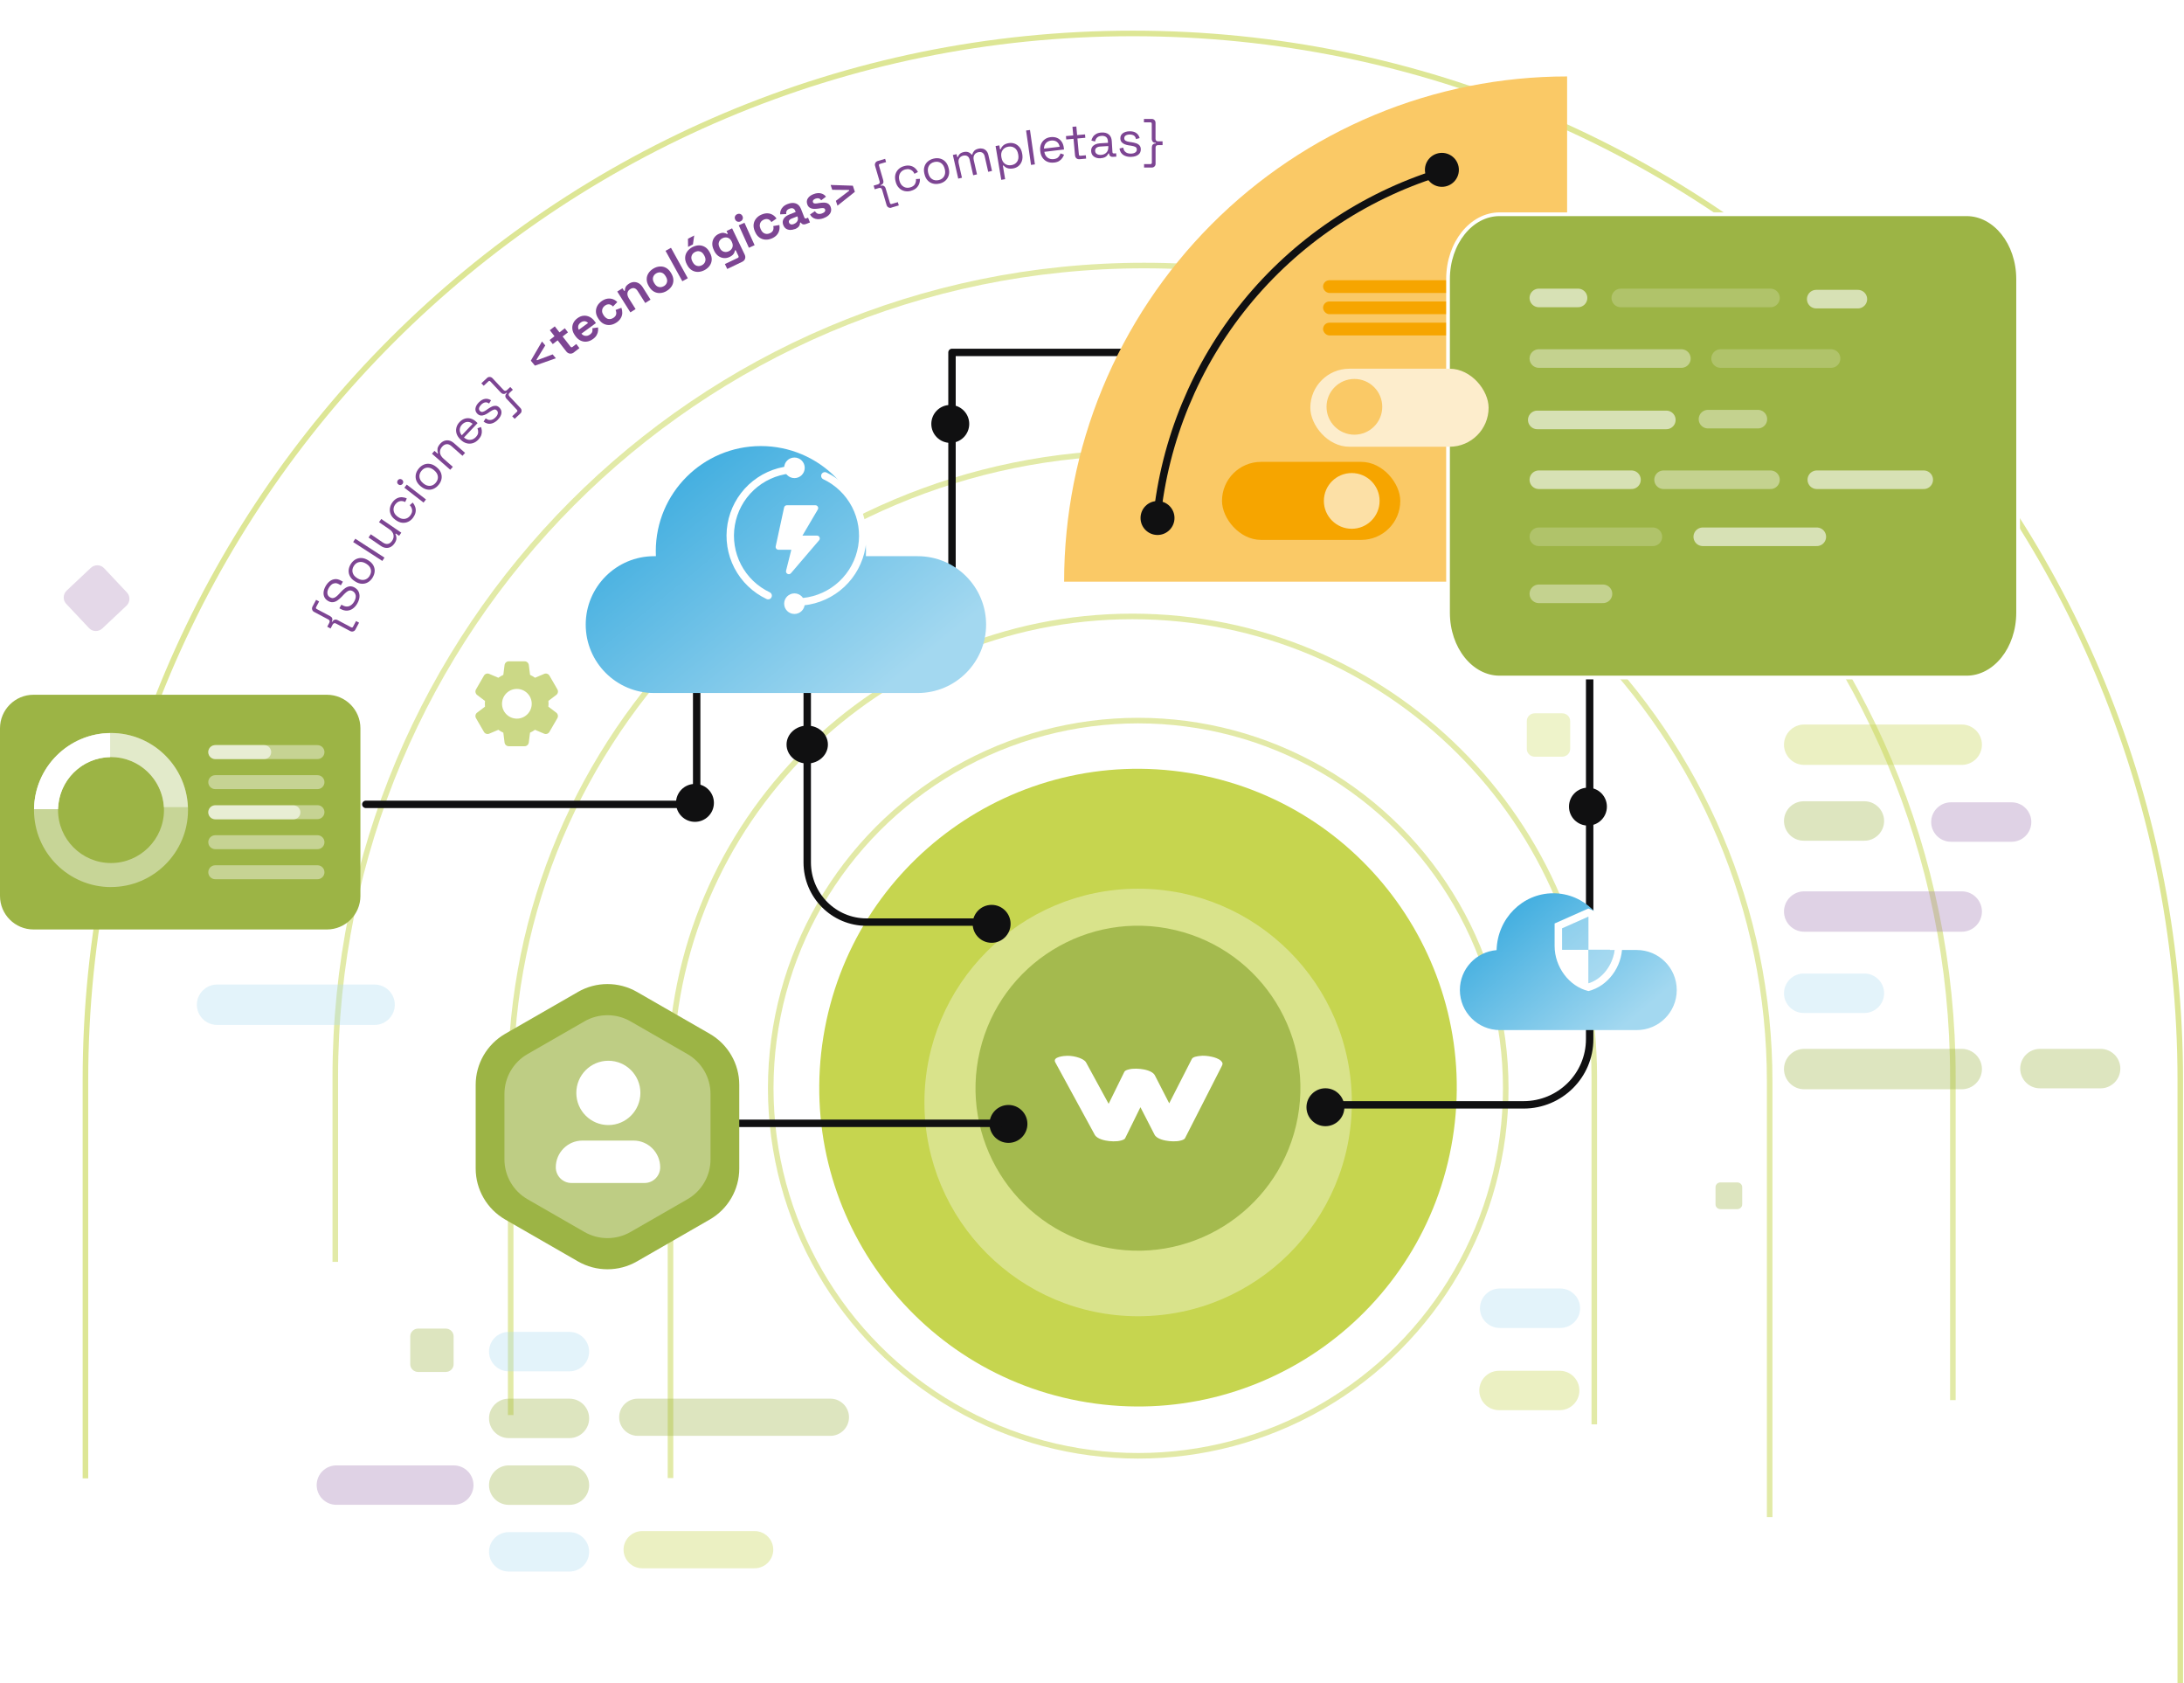 <svg width="588" height="453" viewBox="0 0 588 453" fill="none" xmlns="http://www.w3.org/2000/svg">
<g style="mix-blend-mode:darken">
<path d="M23 397.917V290.803C23 135.167 149.255 9 305 9C460.745 9 587 135.167 587 290.803V453" stroke="#DDE695" stroke-width="1.5"/>
</g>
<g style="mix-blend-mode:darken" opacity="0.5">
<path d="M180.518 397.839V289.737C180.518 221.351 236.191 165.918 304.873 165.918C373.556 165.918 429.229 221.351 429.229 289.737V383.37" stroke="#C6D54F" stroke-width="1.5"/>
</g>
<g style="mix-blend-mode:darken" opacity="0.5">
<path d="M137.491 380.89V291.209C137.491 197.669 213.369 121.842 306.972 121.842C400.574 121.842 476.452 197.669 476.452 291.209V408.332" stroke="#C6D54F" stroke-width="1.5"/>
</g>
<g style="mix-blend-mode:darken" opacity="0.5">
<path d="M90.269 339.649V289.962C90.269 169.29 187.758 71.471 308.022 71.471C428.286 71.471 525.776 169.29 525.776 289.962V376.85" stroke="#C6D54F" stroke-width="1.5"/>
</g>
<g clip-path="url(#clip0_4330_386866)">
<path d="M95.703 169.432C95.569 169.688 95.357 169.866 95.09 169.944C94.822 170.022 94.544 170 94.276 169.855L90.465 167.83C90.074 167.618 89.762 167.729 89.539 168.152L89.004 169.165L88.102 168.686L88.637 167.674C88.86 167.251 88.782 166.928 88.38 166.728L84.569 164.703C84.301 164.558 84.123 164.358 84.045 164.079C83.967 163.812 83.989 163.545 84.123 163.289L85.104 161.453L85.917 161.887L85.104 163.423C84.992 163.634 85.048 163.801 85.293 163.935L88.882 165.838C89.16 165.993 89.35 166.183 89.439 166.427C89.528 166.672 89.506 166.928 89.361 167.206L89.317 167.284L89.484 167.373L89.528 167.295C89.673 167.017 89.874 166.85 90.13 166.795C90.386 166.739 90.654 166.772 90.933 166.928L94.521 168.831C94.755 168.953 94.934 168.909 95.045 168.698L95.859 167.162L96.672 167.596L95.692 169.432H95.703Z" fill="#7D4593"/>
<path d="M96.216 162.4C95.881 162.99 95.48 163.457 95.001 163.802C94.533 164.147 93.998 164.336 93.429 164.359C92.85 164.381 92.248 164.214 91.612 163.858L91.367 163.724L91.913 162.756L92.159 162.89C92.827 163.268 93.451 163.357 93.998 163.157C94.555 162.945 95.001 162.534 95.357 161.922C95.714 161.287 95.848 160.72 95.758 160.23C95.658 159.74 95.391 159.362 94.956 159.117C94.655 158.95 94.376 158.884 94.109 158.939C93.842 158.984 93.574 159.117 93.318 159.329C93.05 159.54 92.772 159.796 92.482 160.108L91.992 160.631C91.601 161.031 91.211 161.365 90.821 161.632C90.431 161.899 90.041 162.044 89.629 162.088C89.216 162.133 88.793 162.022 88.336 161.755C87.879 161.488 87.544 161.154 87.344 160.742C87.143 160.33 87.065 159.863 87.121 159.34C87.177 158.828 87.366 158.294 87.667 157.76C87.979 157.214 88.358 156.769 88.793 156.435C89.228 156.102 89.707 155.923 90.219 155.879C90.732 155.834 91.267 155.979 91.824 156.291L92.315 156.569L91.769 157.537L91.278 157.259C90.888 157.036 90.52 156.936 90.186 156.97C89.852 157.003 89.54 157.125 89.261 157.348C88.982 157.57 88.737 157.871 88.525 158.238C88.224 158.772 88.091 159.273 88.146 159.729C88.202 160.186 88.436 160.542 88.871 160.786C89.161 160.953 89.428 161.009 89.684 160.976C89.941 160.942 90.197 160.82 90.453 160.631C90.71 160.442 90.988 160.186 91.267 159.885L91.757 159.362C92.125 158.95 92.504 158.605 92.894 158.327C93.284 158.049 93.686 157.882 94.12 157.826C94.544 157.771 95.001 157.882 95.48 158.149C95.959 158.427 96.316 158.783 96.528 159.217C96.739 159.651 96.829 160.152 96.784 160.709C96.728 161.254 96.539 161.833 96.204 162.411L96.216 162.4Z" fill="#7D4593"/>
<path d="M100.317 155.467C99.971 156.023 99.548 156.446 99.046 156.735C98.545 157.025 98.01 157.147 97.43 157.125C96.851 157.102 96.271 156.913 95.692 156.546L95.547 156.457C94.967 156.101 94.533 155.678 94.254 155.166C93.964 154.665 93.842 154.12 93.864 153.553C93.897 152.974 94.076 152.417 94.421 151.85C94.767 151.294 95.19 150.871 95.692 150.581C96.193 150.303 96.728 150.17 97.308 150.192C97.887 150.214 98.467 150.414 99.046 150.759L99.191 150.848C99.771 151.205 100.205 151.638 100.495 152.139C100.774 152.64 100.908 153.185 100.874 153.753C100.841 154.332 100.662 154.888 100.317 155.455V155.467ZM99.514 154.977C99.882 154.387 99.983 153.797 99.827 153.219C99.671 152.64 99.269 152.15 98.634 151.761L98.534 151.694C97.898 151.305 97.285 151.171 96.684 151.294C96.082 151.416 95.614 151.772 95.246 152.362C94.889 152.94 94.789 153.53 94.945 154.12C95.101 154.71 95.502 155.2 96.138 155.589L96.238 155.656C96.873 156.045 97.497 156.179 98.088 156.056C98.679 155.934 99.158 155.578 99.526 154.988L99.514 154.977Z" fill="#7D4593"/>
<path d="M102.935 150.982L95.078 145.896L95.658 145.006L103.515 150.091L102.935 150.982Z" fill="#7D4593"/>
<path d="M106.179 146.309C105.912 146.698 105.577 146.999 105.187 147.21C104.797 147.422 104.363 147.511 103.906 147.466C103.449 147.422 102.969 147.244 102.49 146.91L99.225 144.673L99.826 143.805L103.025 145.986C103.56 146.353 104.039 146.487 104.474 146.387C104.909 146.286 105.265 146.008 105.577 145.552C105.934 145.04 106.045 144.495 105.934 143.938C105.823 143.382 105.432 142.87 104.764 142.414L102.044 140.556L102.646 139.688L108.04 143.371L107.461 144.217L106.547 143.593L106.447 143.749C106.625 144.039 106.714 144.406 106.736 144.829C106.748 145.263 106.569 145.752 106.19 146.298L106.179 146.309Z" fill="#7D4593"/>
<path d="M111.239 139.308C110.86 139.82 110.414 140.199 109.902 140.432C109.389 140.677 108.832 140.766 108.252 140.699C107.673 140.633 107.104 140.388 106.536 139.976L106.413 139.887C105.845 139.475 105.444 138.997 105.21 138.463C104.976 137.929 104.898 137.383 104.976 136.816C105.054 136.248 105.288 135.714 105.655 135.202C106.023 134.701 106.436 134.345 106.881 134.123C107.327 133.9 107.784 133.811 108.241 133.833C108.698 133.856 109.133 133.967 109.523 134.167L109.088 135.124C108.798 134.968 108.509 134.879 108.185 134.857C107.873 134.835 107.561 134.891 107.26 135.035C106.959 135.18 106.681 135.425 106.424 135.759C106.168 136.115 106.012 136.482 105.967 136.871C105.923 137.261 105.99 137.65 106.157 138.029C106.324 138.407 106.625 138.741 107.037 139.052L107.138 139.119C107.55 139.42 107.962 139.598 108.375 139.653C108.787 139.709 109.177 139.653 109.534 139.498C109.891 139.342 110.203 139.086 110.47 138.73C110.86 138.207 111.016 137.706 110.949 137.227C110.882 136.749 110.671 136.337 110.314 135.97L111.117 135.269C111.406 135.603 111.629 135.981 111.774 136.415C111.93 136.849 111.975 137.317 111.897 137.806C111.819 138.296 111.596 138.797 111.228 139.297L111.239 139.308Z" fill="#7D4593"/>
<path d="M108.396 130.238C108.252 130.416 108.073 130.528 107.861 130.561C107.65 130.594 107.449 130.539 107.26 130.394C107.07 130.249 106.959 130.071 106.936 129.849C106.914 129.637 106.97 129.437 107.115 129.248C107.26 129.07 107.438 128.959 107.65 128.936C107.861 128.914 108.062 128.97 108.252 129.114C108.43 129.259 108.541 129.437 108.564 129.649C108.586 129.86 108.53 130.06 108.396 130.238ZM114.036 135.279L108.865 131.273L109.511 130.439L114.682 134.434L114.036 135.268V135.279Z" fill="#7D4593"/>
<path d="M118.082 130.506C117.67 131.018 117.19 131.374 116.655 131.596C116.12 131.819 115.574 131.863 115.006 131.763C114.437 131.663 113.891 131.396 113.356 130.962L113.223 130.851C112.699 130.428 112.331 129.938 112.108 129.404C111.896 128.87 111.841 128.314 111.941 127.746C112.041 127.178 112.309 126.644 112.721 126.132C113.133 125.62 113.613 125.264 114.148 125.042C114.683 124.819 115.229 124.775 115.808 124.875C116.388 124.975 116.923 125.242 117.458 125.676L117.592 125.787C118.127 126.221 118.494 126.711 118.706 127.245C118.918 127.779 118.974 128.336 118.873 128.892C118.773 129.449 118.505 129.994 118.093 130.506H118.082ZM117.346 129.905C117.781 129.371 117.97 128.803 117.881 128.202C117.803 127.601 117.469 127.067 116.889 126.589L116.8 126.511C116.221 126.043 115.63 125.821 115.028 125.865C114.426 125.91 113.902 126.199 113.468 126.733C113.033 127.267 112.855 127.835 112.933 128.436C113.011 129.037 113.334 129.571 113.914 130.049L114.003 130.127C114.582 130.606 115.173 130.817 115.786 130.773C116.388 130.728 116.912 130.439 117.346 129.905Z" fill="#7D4593"/>
<path d="M121.214 126.434L116.299 122.127L116.979 121.359L117.815 122.094L117.937 121.949C117.792 121.638 117.748 121.27 117.781 120.847C117.815 120.425 118.06 119.957 118.494 119.456C118.818 119.089 119.185 118.822 119.598 118.666C120.01 118.51 120.445 118.477 120.891 118.566C121.348 118.655 121.793 118.9 122.239 119.289L125.215 121.893L124.513 122.684L121.604 120.124C121.114 119.69 120.657 119.501 120.222 119.557C119.787 119.601 119.386 119.835 119.018 120.258C118.595 120.736 118.416 121.259 118.461 121.827C118.506 122.394 118.84 122.951 119.442 123.485L121.916 125.655L121.214 126.445V126.434Z" fill="#7D4593"/>
<path d="M128.803 118.31C128.346 118.789 127.856 119.112 127.299 119.279C126.741 119.446 126.195 119.457 125.638 119.312C125.081 119.167 124.557 118.867 124.067 118.4L123.955 118.288C123.465 117.821 123.13 117.32 122.941 116.764C122.763 116.218 122.74 115.662 122.874 115.117C123.008 114.571 123.286 114.06 123.721 113.603C124.145 113.158 124.613 112.858 125.125 112.691C125.638 112.524 126.173 112.513 126.708 112.657C127.243 112.802 127.756 113.091 128.235 113.548L128.58 113.881L124.914 117.754C125.449 118.221 126.006 118.433 126.585 118.388C127.165 118.355 127.678 118.099 128.123 117.632C128.514 117.22 128.714 116.819 128.736 116.419C128.759 116.018 128.692 115.64 128.547 115.284L129.494 114.928C129.606 115.217 129.673 115.54 129.717 115.896C129.751 116.252 129.717 116.641 129.595 117.042C129.472 117.442 129.205 117.865 128.803 118.288V118.31ZM124.323 117.164L127.243 114.082C126.775 113.692 126.296 113.514 125.783 113.559C125.281 113.603 124.824 113.837 124.412 114.26C124 114.694 123.788 115.161 123.777 115.673C123.755 116.185 123.944 116.675 124.323 117.164Z" fill="#7D4593"/>
<path d="M134.02 112.99C133.44 113.557 132.827 113.913 132.17 114.036C131.512 114.158 130.855 113.98 130.197 113.479L130.754 112.611C131.111 112.867 131.434 113.012 131.746 113.045C132.058 113.079 132.348 113.034 132.627 112.901C132.905 112.767 133.162 112.589 133.396 112.355C133.741 112.01 133.953 111.666 134.02 111.332C134.087 110.987 133.998 110.708 133.763 110.475C133.529 110.23 133.262 110.163 132.972 110.252C132.682 110.341 132.337 110.53 131.936 110.798L131.479 111.12C131.133 111.365 130.777 111.554 130.431 111.688C130.074 111.821 129.74 111.877 129.406 111.832C129.083 111.788 128.782 111.632 128.503 111.354C128.091 110.931 127.923 110.453 128.013 109.896C128.102 109.34 128.414 108.806 128.949 108.271C129.473 107.748 130.019 107.448 130.576 107.359C131.133 107.27 131.679 107.403 132.203 107.737L131.679 108.616C131.289 108.338 130.921 108.238 130.565 108.316C130.219 108.394 129.885 108.594 129.562 108.906C129.25 109.217 129.049 109.529 128.982 109.829C128.915 110.13 128.993 110.386 129.216 110.619C129.439 110.842 129.684 110.92 129.963 110.853C130.242 110.786 130.554 110.631 130.888 110.397L131.345 110.074C131.735 109.807 132.103 109.585 132.46 109.429C132.816 109.262 133.173 109.206 133.507 109.228C133.842 109.251 134.165 109.418 134.454 109.718C134.911 110.174 135.09 110.697 134.989 111.276C134.9 111.855 134.566 112.433 133.998 112.99H134.02Z" fill="#7D4593"/>
<path d="M138.533 112.701L137.898 112.034L139.168 110.843C139.347 110.676 139.336 110.498 139.168 110.309L136.393 107.349C136.17 107.115 136.059 106.87 136.059 106.603C136.059 106.336 136.159 106.102 136.393 105.891L136.46 105.824L136.338 105.691L136.271 105.757C136.048 105.969 135.803 106.069 135.535 106.036C135.279 106.013 135.034 105.88 134.811 105.646L132.036 102.686C131.857 102.486 131.679 102.475 131.501 102.642L130.23 103.832L129.595 103.165L131.122 101.74C131.333 101.54 131.579 101.44 131.868 101.462C132.147 101.473 132.392 101.596 132.604 101.807L135.557 104.956C135.858 105.279 136.193 105.279 136.538 104.956L137.385 104.166L138.076 104.912L137.229 105.702C136.873 106.025 136.85 106.358 137.162 106.681L140.116 109.83C140.328 110.053 140.428 110.298 140.417 110.587C140.417 110.865 140.305 111.11 140.082 111.31L138.555 112.735L138.533 112.701Z" fill="#7D4593"/>
<path d="M149.667 96.432L144.016 98.413L142.913 97.078L145.922 91.914L146.803 92.971L144.451 96.799L144.585 96.966L148.787 95.386L149.667 96.443V96.432Z" fill="#7D4593"/>
<path d="M154.516 94.853C154.17 95.12 153.803 95.231 153.424 95.175C153.045 95.131 152.71 94.919 152.432 94.563L150.136 91.603L148.821 92.616L147.974 91.514L149.289 90.501L148.029 88.877L149.367 87.842L150.626 89.466L152.064 88.354L152.911 89.455L151.473 90.568L153.591 93.295C153.758 93.506 153.936 93.539 154.137 93.384L155.151 92.594L155.998 93.695L154.516 94.841V94.853Z" fill="#7D4593"/>
<path d="M159.643 91.257C159.108 91.647 158.562 91.869 157.982 91.947C157.402 92.025 156.856 91.925 156.333 91.68C155.809 91.435 155.329 91.023 154.928 90.467L154.839 90.334C154.427 89.777 154.181 89.21 154.103 88.631C154.025 88.052 154.103 87.507 154.338 86.984C154.572 86.461 154.962 86.005 155.497 85.626C156.02 85.248 156.567 85.025 157.124 84.981C157.681 84.936 158.227 85.037 158.74 85.293C159.253 85.549 159.721 85.949 160.111 86.494L160.445 86.962L156.544 89.799C156.823 90.156 157.18 90.356 157.614 90.4C158.038 90.445 158.439 90.322 158.818 90.055C159.197 89.777 159.42 89.488 159.475 89.198C159.531 88.898 159.542 88.62 159.475 88.353L161.013 88.13C161.047 88.386 161.047 88.698 161.013 89.054C160.98 89.41 160.869 89.788 160.657 90.167C160.456 90.556 160.111 90.923 159.62 91.279L159.643 91.257ZM155.82 88.764L158.327 86.939C158.071 86.65 157.77 86.494 157.414 86.461C157.057 86.439 156.7 86.55 156.355 86.806C155.987 87.073 155.764 87.385 155.686 87.73C155.608 88.075 155.653 88.419 155.831 88.764H155.82Z" fill="#7D4593"/>
<path d="M165.962 86.818C165.427 87.174 164.869 87.396 164.29 87.463C163.71 87.53 163.153 87.441 162.618 87.196C162.083 86.951 161.615 86.528 161.203 85.927L161.102 85.772C160.701 85.171 160.478 84.581 160.445 83.991C160.411 83.401 160.534 82.845 160.813 82.333C161.091 81.821 161.504 81.387 162.027 81.02C162.551 80.664 163.064 80.452 163.565 80.385C164.067 80.319 164.546 80.363 164.992 80.519C165.438 80.675 165.839 80.942 166.196 81.298L165.037 82.5C164.858 82.3 164.658 82.144 164.435 82.032C164.212 81.921 163.967 81.888 163.71 81.91C163.454 81.932 163.187 82.044 162.908 82.233C162.629 82.422 162.418 82.656 162.273 82.934C162.128 83.212 162.072 83.513 162.105 83.835C162.139 84.158 162.273 84.503 162.507 84.848L162.585 84.959C162.819 85.304 163.086 85.549 163.376 85.705C163.666 85.861 163.967 85.916 164.279 85.883C164.591 85.849 164.881 85.738 165.159 85.549C165.583 85.26 165.828 84.937 165.895 84.57C165.962 84.203 165.906 83.824 165.728 83.435L167.299 82.845C167.466 83.301 167.544 83.769 167.533 84.247C167.522 84.725 167.388 85.182 167.132 85.627C166.876 86.061 166.497 86.462 165.973 86.818H165.962Z" fill="#7D4593"/>
<path d="M169.718 84.08L166.185 78.472L167.589 77.593L168.057 78.327L168.258 78.193C168.224 77.937 168.28 77.648 168.414 77.314C168.547 76.98 168.871 76.658 169.372 76.335C169.807 76.057 170.253 75.923 170.71 75.912C171.166 75.912 171.59 76.023 171.991 76.257C172.392 76.491 172.738 76.847 173.039 77.314L175.145 80.653L173.719 81.554L171.679 78.327C171.412 77.904 171.111 77.659 170.765 77.57C170.42 77.481 170.063 77.57 169.673 77.815C169.238 78.093 168.982 78.449 168.926 78.894C168.871 79.34 169.004 79.818 169.328 80.341L171.122 83.19L169.695 84.091L169.718 84.08Z" fill="#7D4593"/>
<path d="M179.469 78.327C178.901 78.661 178.321 78.839 177.731 78.872C177.14 78.906 176.583 78.783 176.07 78.494C175.557 78.205 175.111 77.76 174.755 77.147L174.643 76.958C174.287 76.346 174.108 75.745 174.108 75.144C174.108 74.555 174.276 74.009 174.599 73.52C174.922 73.019 175.368 72.607 175.936 72.273C176.505 71.939 177.084 71.761 177.675 71.728C178.266 71.695 178.823 71.817 179.335 72.106C179.848 72.396 180.294 72.841 180.651 73.453L180.762 73.642C181.119 74.254 181.297 74.855 181.297 75.456C181.297 76.046 181.13 76.591 180.807 77.081C180.483 77.57 180.038 77.993 179.469 78.316V78.327ZM178.711 77.036C179.157 76.78 179.447 76.413 179.57 75.957C179.692 75.5 179.603 75 179.28 74.466L179.213 74.354C178.901 73.82 178.511 73.486 178.054 73.364C177.597 73.241 177.14 73.319 176.683 73.575C176.237 73.831 175.947 74.198 175.825 74.655C175.702 75.111 175.791 75.612 176.115 76.146L176.181 76.257C176.493 76.791 176.884 77.125 177.341 77.236C177.797 77.359 178.254 77.281 178.7 77.025L178.711 77.036Z" fill="#7D4593"/>
<path d="M183.705 75.7L179.18 67.51L180.651 66.697L185.176 74.888L183.705 75.7Z" fill="#7D4593"/>
<path d="M189.656 72.717C189.066 73.018 188.486 73.174 187.895 73.185C187.305 73.185 186.759 73.04 186.257 72.728C185.756 72.417 185.332 71.95 185.009 71.315L184.909 71.126C184.574 70.492 184.429 69.88 184.463 69.29C184.496 68.7 184.686 68.166 185.031 67.687C185.377 67.209 185.834 66.82 186.424 66.508C187.004 66.207 187.595 66.052 188.185 66.04C188.776 66.04 189.322 66.185 189.824 66.497C190.325 66.808 190.749 67.276 191.072 67.91L191.172 68.099C191.506 68.734 191.651 69.346 191.618 69.935C191.584 70.525 191.395 71.059 191.05 71.538C190.704 72.016 190.247 72.406 189.656 72.717ZM185.254 66.475L185.221 64.26L186.903 63.381L186.558 65.784L185.254 66.463V66.475ZM188.965 71.393C189.422 71.159 189.723 70.814 189.868 70.358C190.013 69.902 189.946 69.401 189.656 68.856L189.589 68.734C189.3 68.177 188.932 67.832 188.475 67.687C188.029 67.543 187.561 67.598 187.104 67.843C186.647 68.077 186.346 68.422 186.201 68.878C186.056 69.334 186.123 69.835 186.413 70.38L186.48 70.503C186.77 71.059 187.138 71.404 187.594 71.538C188.051 71.682 188.508 71.627 188.965 71.393Z" fill="#7D4593"/>
<path d="M192.264 67.466L192.175 67.277C191.874 66.654 191.74 66.053 191.774 65.485C191.807 64.918 191.974 64.417 192.275 63.983C192.576 63.549 192.966 63.215 193.456 62.982C194.003 62.726 194.46 62.614 194.838 62.681C195.217 62.737 195.518 62.837 195.741 62.993L195.953 62.893L195.608 62.169L197.101 61.457L200.478 68.49C200.679 68.902 200.712 69.28 200.589 69.647C200.467 70.015 200.199 70.282 199.798 70.482L195.797 72.396L195.162 71.072L198.639 69.414C198.862 69.302 198.918 69.135 198.806 68.891L198.059 67.333L197.848 67.433C197.825 67.6 197.781 67.789 197.703 67.989C197.625 68.19 197.48 68.39 197.279 68.601C197.079 68.802 196.8 68.991 196.421 69.169C195.931 69.403 195.418 69.503 194.894 69.458C194.37 69.425 193.869 69.236 193.412 68.913C192.955 68.59 192.565 68.112 192.264 67.489V67.466ZM196.221 67.622C196.689 67.4 197.001 67.066 197.179 66.621C197.346 66.175 197.302 65.686 197.045 65.14L196.99 65.018C196.733 64.473 196.377 64.128 195.92 63.983C195.474 63.839 195.006 63.883 194.538 64.106C194.069 64.328 193.746 64.662 193.579 65.107C193.401 65.552 193.445 66.042 193.713 66.587L193.769 66.71C194.025 67.244 194.382 67.589 194.838 67.733C195.295 67.878 195.752 67.845 196.221 67.622Z" fill="#7D4593"/>
<path d="M199.352 59.598C199.074 59.72 198.806 59.742 198.528 59.642C198.26 59.553 198.06 59.353 197.926 59.064C197.792 58.774 197.781 58.496 197.892 58.229C198.004 57.962 198.193 57.773 198.472 57.65C198.751 57.517 199.029 57.506 199.297 57.595C199.564 57.684 199.765 57.884 199.899 58.173C200.032 58.463 200.043 58.741 199.932 59.008C199.821 59.275 199.631 59.464 199.341 59.598H199.352ZM201.626 66.686L198.895 60.644L200.433 59.954L203.164 65.996L201.626 66.686Z" fill="#7D4593"/>
<path d="M207.778 64.183C207.187 64.439 206.596 64.539 206.017 64.494C205.437 64.45 204.902 64.261 204.423 63.904C203.944 63.56 203.565 63.048 203.286 62.391L203.208 62.224C202.93 61.556 202.829 60.933 202.907 60.355C202.985 59.765 203.22 59.253 203.587 58.797C203.966 58.352 204.445 57.995 205.036 57.751C205.616 57.506 206.162 57.395 206.663 57.417C207.165 57.439 207.622 57.584 208.034 57.829C208.447 58.073 208.781 58.407 209.06 58.819L207.689 59.776C207.555 59.542 207.388 59.353 207.187 59.209C206.987 59.064 206.764 58.975 206.507 58.953C206.251 58.93 205.961 58.975 205.649 59.108C205.337 59.242 205.081 59.431 204.891 59.665C204.702 59.91 204.59 60.188 204.557 60.522C204.523 60.844 204.59 61.2 204.758 61.59L204.813 61.712C204.98 62.102 205.192 62.391 205.449 62.603C205.705 62.803 205.984 62.925 206.296 62.959C206.608 62.992 206.909 62.936 207.221 62.803C207.689 62.603 207.99 62.336 208.135 61.99C208.268 61.645 208.291 61.267 208.19 60.844L209.84 60.566C209.918 61.045 209.907 61.523 209.795 61.979C209.684 62.447 209.472 62.87 209.138 63.248C208.803 63.626 208.346 63.949 207.767 64.194L207.778 64.183Z" fill="#7D4593"/>
<path d="M213.975 61.657C213.54 61.824 213.106 61.902 212.704 61.891C212.292 61.868 211.935 61.757 211.612 61.546C211.289 61.334 211.055 61.011 210.888 60.589C210.721 60.166 210.687 59.776 210.776 59.409C210.865 59.042 211.066 58.719 211.367 58.43C211.668 58.14 212.058 57.907 212.526 57.729L214.22 57.061L214.086 56.716C213.975 56.427 213.785 56.226 213.529 56.104C213.273 55.993 212.95 56.015 212.548 56.171C212.158 56.327 211.902 56.527 211.779 56.783C211.657 57.039 211.623 57.317 211.679 57.617L210.041 57.695C210.018 57.339 210.063 56.994 210.186 56.649C210.308 56.304 210.52 55.97 210.821 55.67C211.122 55.37 211.545 55.102 212.08 54.902C212.894 54.579 213.618 54.535 214.254 54.757C214.889 54.98 215.357 55.47 215.658 56.249L216.561 58.552C216.661 58.797 216.828 58.875 217.051 58.786L217.553 58.586L218.065 59.876L217.018 60.288C216.705 60.41 216.427 60.433 216.171 60.366C215.914 60.299 215.736 60.132 215.636 59.888L215.402 59.965C215.402 60.077 215.379 60.233 215.335 60.444C215.29 60.655 215.156 60.867 214.956 61.089C214.755 61.312 214.443 61.501 214.008 61.679L213.975 61.657ZM213.752 60.277C214.187 60.11 214.499 59.843 214.688 59.487C214.867 59.131 214.878 58.752 214.722 58.352L214.677 58.229L213.094 58.853C212.805 58.964 212.604 59.12 212.481 59.309C212.359 59.498 212.348 59.709 212.437 59.932C212.526 60.155 212.682 60.299 212.916 60.377C213.15 60.455 213.429 60.422 213.763 60.288L213.752 60.277Z" fill="#7D4593"/>
<path d="M221.766 58.718C220.952 59.007 220.217 59.074 219.57 58.907C218.924 58.74 218.422 58.35 218.077 57.738L219.403 56.837C219.57 57.104 219.749 57.304 219.949 57.416C220.15 57.538 220.362 57.594 220.596 57.583C220.83 57.583 221.064 57.538 221.309 57.449C221.677 57.316 221.922 57.149 222.056 56.959C222.19 56.77 222.212 56.57 222.145 56.381C222.078 56.192 221.933 56.069 221.733 56.025C221.532 55.98 221.231 55.991 220.83 56.058L220.451 56.125C219.983 56.203 219.548 56.225 219.136 56.214C218.723 56.203 218.356 56.103 218.043 55.913C217.731 55.735 217.497 55.435 217.352 55.023C217.13 54.4 217.185 53.844 217.52 53.354C217.854 52.864 218.389 52.475 219.125 52.219C219.816 51.963 220.451 51.918 221.03 52.052C221.599 52.197 222.056 52.497 222.379 52.942L221.075 53.922C220.897 53.632 220.674 53.454 220.417 53.387C220.161 53.332 219.882 53.354 219.582 53.465C219.281 53.577 219.069 53.71 218.946 53.877C218.824 54.044 218.801 54.211 218.868 54.4C218.935 54.6 219.08 54.723 219.281 54.756C219.481 54.789 219.738 54.778 220.038 54.734L220.417 54.667C220.919 54.578 221.387 54.533 221.811 54.533C222.245 54.533 222.613 54.623 222.925 54.801C223.237 54.979 223.471 55.279 223.638 55.713C223.872 56.37 223.817 56.959 223.471 57.483C223.126 58.005 222.557 58.417 221.755 58.707L221.766 58.718Z" fill="#7D4593"/>
<path d="M225.477 55.358L225.042 54.056L228.631 51.33L228.564 51.13L224.062 51.085L223.627 49.783L229.612 49.983L230.158 51.63L225.477 55.358Z" fill="#7D4593"/>
<path d="M239.999 55.904C239.721 55.981 239.453 55.959 239.197 55.826C238.952 55.692 238.785 55.481 238.695 55.191L237.481 51.052C237.358 50.629 237.057 50.473 236.6 50.618L235.497 50.94L235.207 49.961L236.31 49.638C236.767 49.505 236.946 49.227 236.812 48.793L235.597 44.653C235.508 44.364 235.541 44.096 235.675 43.841C235.809 43.596 236.021 43.429 236.299 43.34L238.305 42.75L238.562 43.629L236.89 44.119C236.656 44.185 236.578 44.352 236.656 44.608L237.793 48.503C237.882 48.815 237.871 49.082 237.759 49.316C237.648 49.549 237.447 49.716 237.146 49.805L237.057 49.828L237.113 50.005L237.202 49.983C237.503 49.894 237.759 49.916 237.982 50.061C238.205 50.206 238.361 50.428 238.45 50.729L239.598 54.624C239.676 54.88 239.832 54.98 240.055 54.902L241.727 54.412L241.983 55.291L239.977 55.881L239.999 55.904Z" fill="#7D4593"/>
<path d="M245.248 51.374C244.635 51.541 244.056 51.552 243.498 51.419C242.941 51.285 242.462 51.018 242.05 50.595C241.637 50.184 241.336 49.638 241.158 48.971L241.124 48.826C240.946 48.147 240.924 47.524 241.069 46.968C241.214 46.411 241.503 45.933 241.916 45.532C242.328 45.131 242.841 44.864 243.454 44.697C244.056 44.531 244.602 44.508 245.092 44.62C245.583 44.731 245.995 44.931 246.34 45.243C246.686 45.543 246.953 45.899 247.132 46.3L246.196 46.778C246.073 46.478 245.895 46.222 245.661 46.011C245.427 45.799 245.159 45.643 244.825 45.565C244.501 45.487 244.134 45.499 243.721 45.61C243.298 45.721 242.952 45.922 242.663 46.2C242.384 46.478 242.194 46.823 242.094 47.224C241.994 47.624 242.016 48.08 242.139 48.57L242.172 48.681C242.306 49.171 242.518 49.572 242.807 49.872C243.097 50.172 243.432 50.373 243.81 50.473C244.189 50.573 244.591 50.562 245.014 50.451C245.638 50.284 246.084 49.994 246.318 49.572C246.563 49.16 246.652 48.692 246.608 48.192L247.678 48.136C247.689 48.57 247.633 49.015 247.477 49.449C247.321 49.883 247.065 50.273 246.708 50.606C246.34 50.94 245.861 51.196 245.259 51.352L245.248 51.374Z" fill="#7D4593"/>
<path d="M252.949 49.405C252.303 49.561 251.712 49.561 251.155 49.405C250.598 49.261 250.13 48.971 249.74 48.548C249.35 48.126 249.071 47.58 248.915 46.913L248.87 46.746C248.714 46.089 248.703 45.477 248.87 44.921C249.026 44.364 249.316 43.886 249.74 43.507C250.163 43.129 250.698 42.851 251.344 42.695C251.991 42.539 252.582 42.539 253.139 42.695C253.696 42.851 254.164 43.129 254.554 43.563C254.944 43.986 255.223 44.531 255.379 45.188L255.424 45.355C255.591 46.022 255.591 46.634 255.424 47.191C255.256 47.747 254.978 48.215 254.554 48.604C254.131 48.993 253.596 49.261 252.961 49.416L252.949 49.405ZM252.727 48.482C253.406 48.315 253.886 47.97 254.187 47.447C254.487 46.924 254.543 46.289 254.376 45.566L254.343 45.455C254.164 44.731 253.83 44.197 253.317 43.863C252.805 43.53 252.214 43.452 251.545 43.608C250.876 43.763 250.397 44.108 250.085 44.642C249.784 45.165 249.717 45.8 249.896 46.523L249.929 46.634C250.107 47.358 250.453 47.892 250.954 48.215C251.467 48.548 252.058 48.626 252.727 48.471V48.482Z" fill="#7D4593"/>
<path d="M257.987 48.081L256.538 41.716L257.541 41.493L257.719 42.283L257.898 42.239C257.965 41.983 258.121 41.727 258.355 41.482C258.589 41.226 258.957 41.048 259.458 40.925C259.949 40.814 260.383 40.837 260.74 40.981C261.096 41.126 261.386 41.337 261.587 41.627L261.765 41.582C261.843 41.237 262.01 40.925 262.256 40.636C262.512 40.347 262.902 40.147 263.437 40.024C263.86 39.924 264.262 39.935 264.618 40.024C264.975 40.124 265.287 40.313 265.555 40.603C265.811 40.881 266 41.248 266.101 41.705L267.081 46.011L266.056 46.245L265.098 42.027C264.997 41.604 264.797 41.293 264.496 41.104C264.195 40.914 263.816 40.87 263.37 40.97C262.902 41.081 262.545 41.315 262.322 41.693C262.088 42.061 262.044 42.539 262.166 43.107L263.036 46.935L262.01 47.168L261.052 42.951C260.952 42.528 260.751 42.216 260.45 42.027C260.149 41.838 259.77 41.794 259.324 41.894C258.856 42.005 258.5 42.239 258.277 42.606C258.043 42.973 257.998 43.452 258.121 44.019L258.99 47.847L257.965 48.081H257.987Z" fill="#7D4593"/>
<path d="M269.567 48.369L268.04 39.3L269.054 39.133L269.233 40.201L269.422 40.168C269.533 39.812 269.756 39.478 270.091 39.166C270.425 38.855 270.927 38.632 271.584 38.521C272.141 38.432 272.665 38.476 273.178 38.665C273.68 38.855 274.114 39.177 274.482 39.622C274.839 40.068 275.084 40.635 275.195 41.336L275.229 41.503C275.34 42.193 275.307 42.805 275.117 43.35C274.928 43.896 274.627 44.341 274.214 44.686C273.802 45.031 273.312 45.242 272.743 45.342C272.297 45.42 271.907 45.42 271.573 45.353C271.239 45.287 270.96 45.175 270.737 45.031C270.514 44.875 270.336 44.719 270.191 44.541L270.002 44.574L270.615 48.224L269.578 48.403L269.567 48.369ZM272.297 44.452C272.966 44.341 273.468 44.04 273.824 43.539C274.17 43.039 274.281 42.416 274.148 41.648L274.125 41.525C273.992 40.757 273.691 40.201 273.2 39.845C272.71 39.489 272.13 39.366 271.462 39.478C270.804 39.589 270.291 39.889 269.935 40.39C269.578 40.891 269.467 41.514 269.6 42.282L269.623 42.404C269.756 43.172 270.068 43.729 270.559 44.085C271.06 44.441 271.64 44.563 272.297 44.452Z" fill="#7D4593"/>
<path d="M277.58 44.386L276.254 35.127L277.302 34.982L278.628 44.241L277.58 44.386Z" fill="#7D4593"/>
<path d="M283.777 43.752C283.119 43.83 282.529 43.752 282.005 43.54C281.47 43.318 281.046 42.973 280.712 42.505C280.378 42.038 280.166 41.47 280.088 40.803L280.066 40.647C279.988 39.979 280.055 39.367 280.266 38.833C280.478 38.299 280.812 37.865 281.269 37.52C281.726 37.175 282.261 36.975 282.897 36.908C283.51 36.841 284.067 36.908 284.568 37.108C285.07 37.309 285.482 37.642 285.805 38.099C286.129 38.555 286.329 39.111 286.407 39.757L286.463 40.235L281.169 40.87C281.281 41.559 281.57 42.082 282.038 42.427C282.506 42.772 283.064 42.906 283.699 42.828C284.256 42.761 284.669 42.583 284.936 42.294C285.204 42.005 285.404 41.671 285.516 41.292L286.474 41.626C286.374 41.916 286.218 42.216 286.017 42.516C285.817 42.817 285.538 43.084 285.181 43.318C284.825 43.551 284.357 43.696 283.777 43.763V43.752ZM281.069 40.002L285.293 39.501C285.181 38.9 284.925 38.455 284.513 38.165C284.1 37.876 283.599 37.765 283.008 37.831C282.417 37.898 281.949 38.132 281.604 38.51C281.258 38.889 281.08 39.389 281.069 40.002Z" fill="#7D4593"/>
<path d="M290.699 42.849C290.331 42.883 290.03 42.805 289.807 42.615C289.584 42.426 289.462 42.159 289.428 41.803L289.027 37.363L287.065 37.541L286.987 36.629L288.949 36.451L288.737 34.136L289.785 34.047L289.996 36.361L292.125 36.172L292.203 37.085L290.075 37.274L290.465 41.558C290.487 41.825 290.632 41.948 290.888 41.926L292.337 41.792L292.415 42.693L290.687 42.849H290.699Z" fill="#7D4593"/>
<path d="M296.349 42.605C295.892 42.627 295.479 42.583 295.089 42.438C294.71 42.304 294.398 42.093 294.164 41.804C293.93 41.514 293.808 41.147 293.774 40.713C293.752 40.268 293.83 39.901 294.031 39.589C294.231 39.278 294.51 39.055 294.866 38.877C295.234 38.71 295.647 38.61 296.104 38.577L298.31 38.443L298.277 37.965C298.255 37.497 298.087 37.141 297.809 36.896C297.519 36.651 297.107 36.54 296.572 36.573C296.048 36.607 295.647 36.763 295.368 37.03C295.089 37.297 294.911 37.653 294.833 38.087L293.83 37.831C293.919 37.464 294.064 37.119 294.276 36.807C294.487 36.495 294.788 36.24 295.156 36.028C295.535 35.828 295.992 35.705 296.538 35.672C297.374 35.616 298.043 35.794 298.522 36.195C299.012 36.596 299.28 37.185 299.324 37.976L299.503 40.925C299.514 41.192 299.648 41.314 299.904 41.303L300.506 41.27L300.562 42.16L299.637 42.215C299.347 42.238 299.102 42.171 298.912 42.015C298.723 41.859 298.622 41.648 298.6 41.37V41.303H298.433C298.344 41.481 298.221 41.659 298.076 41.848C297.931 42.037 297.708 42.204 297.43 42.338C297.151 42.471 296.783 42.56 296.338 42.583L296.349 42.605ZM296.416 41.692C297.04 41.659 297.53 41.436 297.898 41.047C298.266 40.657 298.422 40.123 298.388 39.456V39.311L296.215 39.444C295.791 39.467 295.457 39.578 295.201 39.778C294.944 39.979 294.822 40.257 294.844 40.624C294.866 40.991 295.022 41.27 295.312 41.448C295.602 41.626 295.97 41.715 296.416 41.692Z" fill="#7D4593"/>
<path d="M304.529 42.227C303.716 42.249 303.025 42.082 302.456 41.726C301.888 41.37 301.531 40.791 301.397 39.979L302.389 39.723C302.479 40.145 302.612 40.479 302.824 40.724C303.036 40.969 303.27 41.125 303.571 41.225C303.872 41.325 304.173 41.358 304.507 41.347C304.997 41.336 305.387 41.225 305.666 41.025C305.945 40.824 306.078 40.557 306.067 40.223C306.067 39.89 305.911 39.656 305.644 39.522C305.365 39.389 304.997 39.289 304.518 39.211L303.972 39.133C303.548 39.077 303.17 38.977 302.813 38.832C302.456 38.688 302.178 38.499 301.966 38.243C301.754 37.987 301.643 37.664 301.632 37.275C301.609 36.685 301.832 36.217 302.278 35.883C302.724 35.55 303.314 35.36 304.072 35.338C304.808 35.316 305.421 35.461 305.889 35.783C306.357 36.106 306.669 36.562 306.825 37.163L305.844 37.441C305.755 36.974 305.543 36.651 305.243 36.462C304.93 36.284 304.552 36.195 304.106 36.206C303.66 36.217 303.314 36.317 303.058 36.484C302.802 36.651 302.679 36.907 302.69 37.219C302.69 37.53 302.824 37.753 303.08 37.898C303.326 38.031 303.66 38.131 304.072 38.198L304.618 38.276C305.087 38.343 305.499 38.443 305.878 38.565C306.257 38.688 306.547 38.877 306.781 39.133C307.003 39.389 307.126 39.723 307.137 40.134C307.16 40.78 306.937 41.281 306.469 41.637C306 41.993 305.365 42.193 304.563 42.215L304.529 42.227Z" fill="#7D4593"/>
<path d="M308.018 45.087V44.164H309.756C310.002 44.164 310.113 44.03 310.113 43.763V39.701C310.113 39.379 310.191 39.123 310.358 38.922C310.537 38.722 310.771 38.633 311.083 38.622H311.172V38.433H311.083C310.771 38.433 310.525 38.333 310.358 38.143C310.18 37.943 310.091 37.687 310.091 37.364V33.325C310.091 33.058 309.957 32.924 309.723 32.924H307.984V32.012H310.069C310.358 32.012 310.603 32.101 310.804 32.301C311.005 32.501 311.105 32.757 311.105 33.058V37.376C311.116 37.821 311.361 38.043 311.841 38.043H313V39.056H311.841C311.361 39.056 311.116 39.278 311.116 39.724V44.041C311.127 44.342 311.027 44.598 310.838 44.798C310.637 44.998 310.392 45.098 310.102 45.098H308.018V45.087Z" fill="#7D4593"/>
</g>
<path d="M88.009 187H9.027C4.041 187 0 191.041 0 196.027V241.15C0 246.135 4.041 250.176 9.027 250.176H88.009C92.995 250.176 97.036 246.135 97.036 241.15V196.027C97.036 191.041 92.995 187 88.009 187Z" fill="#9CB445"/>
<g opacity="0.44">
<path d="M29.887 238.766C18.458 238.766 9.157 229.466 9.157 218.037C9.157 206.607 18.458 197.295 29.887 197.295C41.316 197.295 50.617 206.595 50.617 218.025C50.617 229.454 41.316 238.754 29.887 238.754V238.766ZM29.887 203.777C22.026 203.777 15.627 210.175 15.627 218.037C15.627 225.898 22.026 232.296 29.887 232.296C37.748 232.296 44.147 225.898 44.147 218.037C44.147 210.175 37.748 203.777 29.887 203.777Z" fill="white"/>
</g>
<g opacity="0.49">
<path d="M15.663 217.252C16.068 209.747 22.288 203.765 29.887 203.765C37.487 203.765 43.695 209.747 44.112 217.252H50.582C50.165 206.179 41.055 197.295 29.887 197.295C18.72 197.295 9.61 206.179 9.193 217.252H15.663Z" fill="white"/>
</g>
<path d="M15.641 217.802C15.772 210.131 21.98 203.923 29.651 203.792V197.322C18.412 197.453 9.29 206.563 9.171 217.802H15.641Z" fill="white"/>
<path opacity="0.42" d="M85.477 204.313H57.956C56.922 204.313 56.077 203.469 56.077 202.434C56.077 201.399 56.922 200.555 57.956 200.555H85.477C86.512 200.555 87.356 201.399 87.356 202.434C87.356 203.469 86.512 204.313 85.477 204.313Z" fill="white"/>
<path opacity="0.6" d="M71.134 204.313L57.956 204.313C56.922 204.313 56.077 203.469 56.077 202.434C56.077 201.399 56.922 200.555 57.956 200.555L71.134 200.555C72.169 200.555 73.013 201.399 73.013 202.434C73.013 203.469 72.169 204.313 71.134 204.313Z" fill="white"/>
<path opacity="0.6" d="M79.005 220.536L57.956 220.536C56.922 220.536 56.077 219.691 56.077 218.656C56.077 217.622 56.922 216.777 57.956 216.777L79.005 216.777C80.04 216.777 80.884 217.622 80.884 218.656C80.884 219.691 80.04 220.536 79.005 220.536Z" fill="white"/>
<path opacity="0.42" d="M85.477 212.403H57.956C56.922 212.403 56.077 211.558 56.077 210.524C56.077 209.489 56.922 208.645 57.956 208.645H85.477C86.512 208.645 87.356 209.489 87.356 210.524C87.356 211.558 86.512 212.403 85.477 212.403Z" fill="white"/>
<path opacity="0.42" d="M85.477 220.479H57.956C56.922 220.479 56.077 219.635 56.077 218.6C56.077 217.565 56.922 216.721 57.956 216.721H85.477C86.512 216.721 87.356 217.565 87.356 218.6C87.356 219.635 86.512 220.479 85.477 220.479Z" fill="white"/>
<path opacity="0.42" d="M85.477 228.565H57.956C56.922 228.565 56.077 227.72 56.077 226.686C56.077 225.651 56.922 224.807 57.956 224.807H85.477C86.512 224.807 87.356 225.651 87.356 226.686C87.356 227.72 86.512 228.565 85.477 228.565Z" fill="white"/>
<path opacity="0.42" d="M85.477 236.653H57.956C56.922 236.653 56.077 235.808 56.077 234.774C56.077 233.739 56.922 232.895 57.956 232.895H85.477C86.512 232.895 87.356 233.739 87.356 234.774C87.356 235.808 86.512 236.653 85.477 236.653Z" fill="white"/>
<path d="M391.09 306.496C398.684 259.718 366.917 215.64 320.139 208.047C273.36 200.454 229.283 232.22 221.689 278.999C214.096 325.778 245.862 369.855 292.641 377.448C339.42 385.041 383.497 353.275 391.09 306.496Z" fill="#C6D54F"/>
<circle opacity="0.5" cx="306.448" cy="292.898" r="98.944" stroke="#C6D54F" stroke-width="1.5"/>
<g opacity="0.34" filter="url(#filter0_d_4330_386866)">
<path d="M306.419 350.277C338.195 350.277 363.954 324.517 363.954 292.741C363.954 260.965 338.195 235.205 306.419 235.205C274.642 235.205 248.883 260.965 248.883 292.741C248.883 324.517 274.642 350.277 306.419 350.277Z" fill="white"/>
</g>
<path opacity="0.87" d="M348.936 302.947C354.484 279.441 339.926 255.888 316.419 250.34C292.913 244.792 269.36 259.35 263.812 282.856C258.264 306.362 272.822 329.915 296.328 335.463C319.835 341.011 343.388 326.453 348.936 302.947Z" fill="#9CB445"/>
<path d="M217.33 170.242V232.121C217.33 241.001 224.48 248.194 233.309 248.194H263.73" stroke="#101011" stroke-width="2" stroke-linecap="round" stroke-linejoin="round"/>
<path d="M222.899 200.405C222.899 203.219 220.401 205.509 217.331 205.509C214.26 205.509 211.763 203.219 211.763 200.405C211.763 197.59 214.26 195.301 217.331 195.301C220.401 195.301 222.899 197.59 222.899 200.405Z" fill="#101011"/>
<path d="M255.843 119.206C258.662 119.206 260.947 116.921 260.947 114.102C260.947 111.283 258.662 108.998 255.843 108.998C253.024 108.998 250.739 111.283 250.739 114.102C250.739 116.921 253.024 119.206 255.843 119.206Z" fill="#101011"/>
<path d="M427.522 222.214C430.341 222.214 432.626 219.929 432.626 217.11C432.626 214.291 430.341 212.006 427.522 212.006C424.703 212.006 422.418 214.291 422.418 217.11C422.418 219.929 424.703 222.214 427.522 222.214Z" fill="#101011"/>
<path d="M187.104 210.999C184.285 210.999 182 213.284 182 216.103C182 218.922 184.285 221.207 187.104 221.207C189.923 221.207 192.208 218.922 192.208 216.103C192.208 213.284 189.923 210.999 187.104 210.999Z" fill="#101011"/>
<path d="M272.082 248.659C272.082 251.473 269.792 253.763 266.978 253.763C264.164 253.763 261.874 251.473 261.874 248.659C261.874 245.844 264.164 243.555 266.978 243.555C269.792 243.555 272.082 245.844 272.082 248.659Z" fill="#101011"/>
<path d="M276.612 302.516C276.612 305.33 274.323 307.62 271.508 307.62C268.694 307.62 266.404 305.33 266.404 302.516C266.404 299.702 268.694 297.412 271.508 297.412C274.323 297.412 276.612 299.702 276.612 302.516Z" fill="#101011"/>
<path d="M361.949 298.022C361.949 300.836 359.66 303.126 356.845 303.126C354.031 303.126 351.741 300.836 351.741 298.022C351.741 295.208 354.031 292.918 356.845 292.918C359.66 292.918 361.949 295.208 361.949 298.022Z" fill="#101011"/>
<path d="M187.567 177L187.567 216.5L98.5 216.5" stroke="#101011" stroke-width="2" stroke-linecap="round" stroke-linejoin="round"/>
<path d="M256.307 152.612L256.307 94.853H318.494" stroke="#101011" stroke-width="2" stroke-linecap="round" stroke-linejoin="round"/>
<path d="M353.747 297.38H410.185C420.02 297.38 427.987 289.461 427.987 279.685V181.381" stroke="#101011" stroke-width="2" stroke-linecap="round" stroke-linejoin="round"/>
<path d="M269.549 302.352H194.542" stroke="#101011" stroke-width="2"/>
<path d="M155.614 266.99L136.011 278.258C131.104 281.088 128.068 286.318 128.068 291.978V314.527C128.068 320.187 131.104 325.417 136.011 328.247L155.601 339.515C160.521 342.345 166.58 342.345 171.5 339.515L191.09 328.247C196.01 325.417 199.033 320.187 199.033 314.527V291.978C199.033 286.318 195.997 281.088 191.09 278.258L171.5 266.99C166.58 264.16 160.521 264.16 155.601 266.99H155.614Z" fill="#9CB445"/>
<path d="M157.347 274.913L142.022 283.719C138.185 285.931 135.812 290.018 135.812 294.441V312.064C135.812 316.487 138.185 320.574 142.022 322.786L157.337 331.592C161.184 333.804 165.921 333.804 169.767 331.592L185.083 322.786C188.929 320.574 191.293 316.487 191.293 312.064V294.441C191.293 290.018 188.919 285.931 185.083 283.719L169.767 274.913C165.921 272.701 161.184 272.701 157.337 274.913H157.347Z" fill="#BECD84"/>
<path d="M173.521 318.412H153.846C151.514 318.412 149.635 316.515 149.635 314.187C149.635 310.224 152.85 306.998 156.801 306.998H170.577C174.528 306.998 177.743 310.224 177.743 314.187C177.743 316.527 175.853 318.412 173.532 318.412H173.521Z" fill="white"/>
<path d="M163.788 302.82C168.552 302.82 172.414 298.945 172.414 294.166C172.414 289.386 168.552 285.512 163.788 285.512C159.024 285.512 155.162 289.386 155.162 294.166C155.162 298.945 159.024 302.82 163.788 302.82Z" fill="white"/>
<path d="M286.493 156.568C286.493 138.709 289.996 121.025 296.801 104.525C303.607 88.026 313.582 73.034 326.157 60.406C338.733 47.777 353.662 37.76 370.092 30.926C386.522 24.091 404.132 20.574 421.916 20.574L421.916 156.568L286.493 156.568Z" fill="#FAC966"/>
<rect x="356.207" y="75.426" width="44.57" height="3.428" rx="1.714" fill="#F6A500"/>
<rect x="356.207" y="81.139" width="44.57" height="3.428" rx="1.714" fill="#F6A500"/>
<rect x="356.207" y="86.853" width="44.57" height="3.428" rx="1.714" fill="#F6A500"/>
<path d="M311.431 139.705C313.562 118.448 321.891 98.285 335.382 81.72C348.873 65.155 366.933 52.917 387.319 46.527" stroke="#101011" stroke-width="2" stroke-linecap="round"/>
<circle cx="388.203" cy="45.716" r="4.571" fill="#101011"/>
<circle cx="311.638" cy="139.423" r="4.571" fill="#101011"/>
<path d="M403.724 57.666H529.465C537.028 57.666 543.336 65.373 543.336 75.126V164.903C543.336 174.656 537.028 182.363 529.465 182.363H403.724C396.162 182.363 389.854 174.656 389.854 164.903V75.126C389.854 65.373 396.162 57.666 403.724 57.666Z" fill="#9CB445" stroke="white"/>
<path d="M147.683 189.428C147.683 189.165 147.672 188.914 147.649 188.651L149.774 187.04C150.231 186.697 150.357 186.057 150.071 185.554L147.934 181.863C147.649 181.36 147.032 181.154 146.506 181.383L144.049 182.423C143.626 182.126 143.18 181.863 142.712 181.646L142.38 179.006C142.312 178.434 141.82 178 141.249 178H136.986C136.403 178 135.912 178.434 135.843 179.006L135.512 181.646C135.043 181.863 134.598 182.126 134.175 182.423L131.718 181.383C131.192 181.154 130.575 181.36 130.289 181.863L128.152 185.565C127.867 186.068 127.992 186.697 128.449 187.051L130.575 188.662C130.552 188.914 130.541 189.165 130.541 189.428C130.541 189.691 130.552 189.942 130.575 190.205L128.449 191.817C127.992 192.159 127.867 192.799 128.152 193.302L130.289 196.993C130.575 197.496 131.192 197.702 131.718 197.473L134.175 196.434C134.598 196.731 135.043 196.993 135.512 197.211L135.843 199.851C135.912 200.422 136.403 200.856 136.975 200.856H141.238C141.809 200.856 142.3 200.422 142.369 199.851L142.7 197.211C143.169 196.993 143.615 196.731 144.037 196.434L146.494 197.473C147.02 197.702 147.637 197.496 147.923 196.993L150.06 193.302C150.346 192.799 150.22 192.171 149.763 191.817L147.637 190.205C147.672 189.942 147.683 189.691 147.683 189.428ZM139.158 193.428C136.952 193.428 135.158 191.634 135.158 189.428C135.158 187.222 136.952 185.428 139.158 185.428C141.363 185.428 143.157 187.222 143.157 189.428C143.157 191.634 141.363 193.428 139.158 193.428Z" fill="#CBD886"/>
<path opacity="0.6" d="M414.302 80.193H424.856" stroke="white" stroke-width="5" stroke-linecap="round" stroke-linejoin="round"/>
<path opacity="0.4" d="M414.302 96.504H452.683" stroke="white" stroke-width="5" stroke-linecap="round" stroke-linejoin="round"/>
<path opacity="0.6" d="M413.88 113.023H448.629" stroke="white" stroke-width="5" stroke-linecap="round" stroke-linejoin="round"/>
<path opacity="0.2" d="M414.302 144.48H445.006" stroke="white" stroke-width="5" stroke-linecap="round" stroke-linejoin="round"/>
<path opacity="0.4" d="M414.302 159.832H431.573" stroke="white" stroke-width="5" stroke-linecap="round" stroke-linejoin="round"/>
<path opacity="0.6" d="M458.438 144.48H489.142" stroke="white" stroke-width="5" stroke-linecap="round" stroke-linejoin="round"/>
<path opacity="0.2" d="M436.368 80.193H476.668" stroke="white" stroke-width="5" stroke-linecap="round" stroke-linejoin="round"/>
<path opacity="0.4" d="M447.884 129.129H476.669" stroke="white" stroke-width="5" stroke-linecap="round" stroke-linejoin="round"/>
<path opacity="0.6" d="M414.302 129.129H439.249" stroke="white" stroke-width="5" stroke-linecap="round" stroke-linejoin="round"/>
<path opacity="0.2" d="M463.236 96.504L492.981 96.504" stroke="white" stroke-width="5" stroke-linecap="round" stroke-linejoin="round"/>
<path opacity="0.6" d="M488.984 80.516H500.194" stroke="white" stroke-width="5" stroke-linecap="round" stroke-linejoin="round"/>
<path opacity="0.6" d="M489.144 129.129H517.929" stroke="white" stroke-width="5" stroke-linecap="round" stroke-linejoin="round"/>
<path opacity="0.4" d="M459.841 112.818H473.274" stroke="white" stroke-width="5" stroke-linecap="round" stroke-linejoin="round"/>
<g filter="url(#filter1_d_4330_386866)">
<path fill-rule="evenodd" clip-rule="evenodd" d="M242.119 144.704C242.139 144.257 242.15 143.808 242.15 143.356C242.15 127.729 229.482 115.061 213.854 115.061C198.227 115.061 185.558 127.729 185.558 143.356C185.558 143.808 185.569 144.257 185.59 144.704H185.109C174.939 144.704 166.694 152.949 166.694 163.119C166.694 173.289 174.939 181.534 185.109 181.534H256.073C266.244 181.534 274.488 173.289 274.488 163.119C274.488 152.949 266.244 144.704 256.073 144.704H242.119Z" fill="url(#paint0_linear_4330_386866)"/>
</g>
<g filter="url(#filter2_d_4330_386866)">
<path fill-rule="evenodd" clip-rule="evenodd" d="M442.461 250.699H449.653C455.606 250.699 460.432 255.525 460.432 261.479C460.432 267.432 455.606 272.258 449.653 272.258H412.823C406.87 272.258 402.044 267.432 402.044 261.479C402.044 255.826 406.395 251.19 411.93 250.736C412.144 242.245 418.897 235.43 427.196 235.43C435.483 235.43 442.229 242.226 442.461 250.699Z" fill="url(#paint1_linear_4330_386866)"/>
</g>
<path opacity="0.3" d="M427.645 246.738L420.571 249.881V255.641H427.645V264.666C431.405 263.504 434.184 259.795 434.719 255.631H427.645V246.738Z" fill="white"/>
<path d="M427.645 244.523L418.55 248.566V254.629C418.55 260.238 422.43 265.483 427.645 266.756C432.859 265.483 436.74 260.238 436.74 254.629V248.566L427.645 244.523ZM427.645 264.664V255.64H420.571V249.879L427.645 246.737V255.63H434.719C434.183 259.793 431.404 263.502 427.645 264.664Z" fill="white"/>
<path d="M328.704 285.513C328.103 284.951 327.03 284.599 326.258 284.438C325.195 284.207 324.052 284.066 322.96 284.227C322.378 284.308 321.195 284.428 320.884 285.021C318.849 289 316.824 292.989 314.789 296.968C313.836 295.12 312.894 293.271 311.941 291.422C311.6 290.759 311.26 290.095 310.919 289.432C310.307 288.247 308.121 287.814 306.969 287.704C306.247 287.634 305.515 287.613 304.793 287.684C304.372 287.724 302.978 287.955 302.718 288.478C301.304 291.351 299.89 294.225 298.477 297.099C296.893 294.205 295.319 291.301 293.735 288.407C293.293 287.593 292.852 286.79 292.411 285.976C292.07 285.353 291.188 284.961 290.576 284.73C289.584 284.368 288.371 284.157 287.318 284.177C286.596 284.187 283.288 284.418 284.11 285.925C287.208 291.613 290.306 297.29 293.404 302.977L294.727 305.409C295.369 306.595 297.494 307.017 298.677 307.137C299.399 307.208 300.131 307.228 300.853 307.157C301.274 307.117 302.667 306.886 302.928 306.364C304.302 303.58 305.665 300.797 307.039 298.013C307.961 299.812 308.893 301.621 309.816 303.419C310.157 304.083 310.498 304.746 310.838 305.409C311.45 306.595 313.636 307.027 314.789 307.137C315.51 307.208 316.242 307.228 316.964 307.157C317.395 307.117 318.769 306.886 319.04 306.364C321.937 300.676 324.834 294.989 327.742 289.302C328.153 288.498 328.564 287.684 328.975 286.88C329.266 286.317 329.186 285.976 328.694 285.513H328.704Z" fill="white"/>
<path d="M206.811 160.327C203.292 158.662 200.415 155.891 198.618 152.437C196.821 148.983 196.204 145.036 196.859 141.199C197.515 137.361 199.408 133.844 202.25 131.183C205.092 128.522 208.726 126.863 212.599 126.461" stroke="white" stroke-width="2" stroke-linecap="round"/>
<path d="M222.075 128.079C225.593 129.745 228.471 132.516 230.268 135.969C232.065 139.423 232.682 143.37 232.026 147.207C231.371 151.045 229.477 154.563 226.636 157.224C223.794 159.885 220.159 161.543 216.287 161.945" stroke="white" stroke-width="2" stroke-linecap="round"/>
<circle cx="213.889" cy="125.917" r="2.27" fill="white" stroke="white"/>
<circle cx="213.889" cy="162.485" r="2.27" fill="white" stroke="white"/>
<path d="M211.849 135.992H219.521C220.111 135.992 220.477 136.632 220.178 137.14L216.043 144.164H219.947C220.598 144.164 220.947 144.926 220.527 145.421L212.952 154.279C212.429 154.89 211.439 154.379 211.635 153.599L213.048 147.969H209.587C209.103 147.969 208.741 147.522 208.844 147.046L211.103 136.593C211.18 136.244 211.489 135.992 211.847 135.992H211.849Z" fill="white"/>
<path opacity="0.34" d="M119.987 357.6H112.589C111.407 357.6 110.449 358.531 110.449 359.679V367.198C110.449 368.346 111.407 369.277 112.589 369.277H119.987C121.169 369.277 122.127 368.346 122.127 367.198V359.679C122.127 358.531 121.169 357.6 119.987 357.6Z" fill="#9CB445"/>
<path opacity="0.3" d="M420.599 191.992H413.201C412.02 191.992 411.062 192.923 411.062 194.072V201.59C411.062 202.739 412.02 203.67 413.201 203.67H420.599C421.781 203.67 422.739 202.739 422.739 201.59V194.072C422.739 192.923 421.781 191.992 420.599 191.992Z" fill="#C6D54F"/>
<path opacity="0.3" d="M24.433 152.863L17.974 158.941C16.942 159.912 16.87 161.512 17.814 162.515L23.991 169.079C24.935 170.082 26.536 170.108 27.568 169.137L34.027 163.059C35.059 162.088 35.13 160.488 34.187 159.485L28.01 152.921C27.066 151.918 25.465 151.892 24.433 152.863Z" fill="#A37CB3"/>
<path opacity="0.34" d="M467.74 318.262H463.187C462.46 318.262 461.87 318.835 461.87 319.542V324.168C461.87 324.875 462.46 325.448 463.187 325.448H467.74C468.467 325.448 469.056 324.875 469.056 324.168V319.542C469.056 318.835 468.467 318.262 467.74 318.262Z" fill="#9CB445"/>
<path opacity="0.34" d="M223.574 386.468H171.698C168.949 386.468 166.694 384.213 166.694 381.464C166.694 378.716 168.949 376.461 171.698 376.461H223.574C226.322 376.461 228.577 378.716 228.577 381.464C228.577 384.213 226.322 386.468 223.574 386.468Z" fill="#9CB445"/>
<path opacity="0.34" d="M203.182 422.114H172.885C170.137 422.114 167.882 419.86 167.882 417.111C167.882 414.362 170.137 412.107 172.885 412.107H203.182C205.931 412.107 208.186 414.362 208.186 417.111C208.186 419.86 205.931 422.114 203.182 422.114Z" fill="#C6D54F"/>
<path opacity="0.34" d="M153.31 387.079H136.97C134.051 387.079 131.661 384.689 131.661 381.77C131.661 378.85 134.051 376.461 136.97 376.461H153.31C156.229 376.461 158.619 378.85 158.619 381.77C158.619 384.689 156.229 387.079 153.31 387.079Z" fill="#9CB445"/>
<path opacity="0.34" d="M153.31 405.045H136.97C134.051 405.045 131.661 402.656 131.661 399.737C131.661 396.817 134.051 394.428 136.97 394.428H153.31C156.229 394.428 158.619 396.817 158.619 399.737C158.619 402.656 156.229 405.045 153.31 405.045Z" fill="#9CB445"/>
<path opacity="0.34" d="M122.169 394.428H90.568C87.636 394.428 85.259 396.803 85.259 399.732C85.259 402.662 87.636 405.036 90.568 405.036H122.169C125.101 405.036 127.478 402.662 127.478 399.732C127.478 396.803 125.101 394.428 122.169 394.428Z" fill="#A37CB3"/>
<path opacity="0.34" d="M153.301 412.391H136.97C134.038 412.391 131.661 414.765 131.661 417.695C131.661 420.625 134.038 422.999 136.97 422.999H153.301C156.233 422.999 158.61 420.625 158.61 417.695C158.61 414.765 156.233 412.391 153.301 412.391Z" fill="#AFDDF2"/>
<path opacity="0.34" d="M153.301 358.494H136.97C134.038 358.494 131.661 360.869 131.661 363.798C131.661 366.728 134.038 369.103 136.97 369.103H153.301C156.233 369.103 158.61 366.728 158.61 363.798C158.61 360.869 156.233 358.494 153.301 358.494Z" fill="#AFDDF2"/>
<path opacity="0.34" d="M565.552 292.932H549.212C546.293 292.932 543.903 290.543 543.903 287.623C543.903 284.704 546.293 282.314 549.212 282.314H565.552C568.471 282.314 570.861 284.704 570.861 287.623C570.861 290.543 568.471 292.932 565.552 292.932Z" fill="#9CB445"/>
<path opacity="0.34" d="M541.587 226.569H525.247C522.328 226.569 519.938 224.179 519.938 221.26C519.938 218.341 522.328 215.951 525.247 215.951H541.587C544.507 215.951 546.896 218.341 546.896 221.26C546.896 224.179 544.507 226.569 541.587 226.569Z" fill="#A37CB3"/>
<path opacity="0.34" d="M501.953 226.286H485.614C482.694 226.286 480.305 223.896 480.305 220.977C480.305 218.057 482.694 215.668 485.614 215.668H501.953C504.873 215.668 507.262 218.057 507.262 220.977C507.262 223.896 504.873 226.286 501.953 226.286Z" fill="#9CB445"/>
<path opacity="0.34" d="M528.165 293.184H485.739C482.748 293.184 480.305 290.74 480.305 287.749C480.305 284.758 482.748 282.314 485.739 282.314H528.165C531.156 282.314 533.6 284.758 533.6 287.749C533.6 290.74 531.156 293.184 528.165 293.184Z" fill="#9CB445"/>
<path opacity="0.34" d="M528.165 250.783H485.739C482.748 250.783 480.305 248.34 480.305 245.349C480.305 242.357 482.748 239.914 485.739 239.914H528.165C531.156 239.914 533.6 242.357 533.6 245.349C533.6 248.34 531.156 250.783 528.165 250.783Z" fill="#A37CB3"/>
<path opacity="0.34" d="M528.165 205.879H485.739C482.748 205.879 480.305 203.436 480.305 200.444C480.305 197.453 482.748 195.01 485.739 195.01H528.165C531.156 195.01 533.6 197.453 533.6 200.444C533.6 203.436 531.156 205.879 528.165 205.879Z" fill="#C6D54F"/>
<path opacity="0.34" d="M100.86 275.869H58.435C55.443 275.869 53 273.426 53 270.435C53 267.443 55.443 265 58.435 265H100.86C103.852 265 106.295 267.443 106.295 270.435C106.295 273.426 103.852 275.869 100.86 275.869Z" fill="#AFDDF2"/>
<path opacity="0.34" d="M419.911 368.955H403.58C400.648 368.955 398.271 371.33 398.271 374.259C398.271 377.189 400.648 379.564 403.58 379.564H419.911C422.843 379.564 425.22 377.189 425.22 374.259C425.22 371.33 422.843 368.955 419.911 368.955Z" fill="#C6D54F"/>
<path opacity="0.34" d="M501.953 272.655H485.614C482.694 272.655 480.305 270.265 480.305 267.346C480.305 264.427 482.694 262.037 485.614 262.037H501.953C504.873 262.037 507.262 264.427 507.262 267.346C507.262 270.265 504.873 272.655 501.953 272.655Z" fill="#AFDDF2"/>
<path opacity="0.34" d="M420.101 357.434H403.761C400.842 357.434 398.452 355.045 398.452 352.125C398.452 349.206 400.842 346.816 403.761 346.816H420.101C423.02 346.816 425.41 349.206 425.41 352.125C425.41 355.045 423.02 357.434 420.101 357.434Z" fill="#AFDDF2"/>
<rect x="352.778" y="99.244" width="47.998" height="20.999" rx="10.5" fill="#FDEDCC"/>
<circle cx="364.644" cy="109.5" r="7.5" fill="#FAC966"/>
<rect x="329" y="124.318" width="47.998" height="20.999" rx="10.5" fill="#F6A500"/>
<circle cx="363.927" cy="134.824" r="7.5" fill="#FCE0A6"/>
<defs>
<filter id="filter0_d_4330_386866" x="227.783" y="218.105" width="157.271" height="157.272" filterUnits="userSpaceOnUse" color-interpolation-filters="sRGB">
<feFlood flood-opacity="0" result="BackgroundImageFix"/>
<feColorMatrix in="SourceAlpha" type="matrix" values="0 0 0 0 0 0 0 0 0 0 0 0 0 0 0 0 0 0 127 0" result="hardAlpha"/>
<feOffset dy="4"/>
<feGaussianBlur stdDeviation="10.55"/>
<feComposite in2="hardAlpha" operator="out"/>
<feColorMatrix type="matrix" values="0 0 0 0 0.612 0 0 0 0 0.706 0 0 0 0 0.271 0 0 0 1 0"/>
<feBlend mode="plus-darker" in2="BackgroundImageFix" result="effect1_dropShadow_4330_386866"/>
<feBlend mode="normal" in="SourceGraphic" in2="effect1_dropShadow_4330_386866" result="shape"/>
</filter>
<filter id="filter1_d_4330_386866" x="152.194" y="114.561" width="122.294" height="77.473" filterUnits="userSpaceOnUse" color-interpolation-filters="sRGB">
<feFlood flood-opacity="0" result="BackgroundImageFix"/>
<feColorMatrix in="SourceAlpha" type="matrix" values="0 0 0 0 0 0 0 0 0 0 0 0 0 0 0 0 0 0 127 0" result="hardAlpha"/>
<feOffset dx="-9" dy="5"/>
<feGaussianBlur stdDeviation="2.75"/>
<feComposite in2="hardAlpha" operator="out"/>
<feColorMatrix type="matrix" values="0 0 0 0 0.69 0 0 0 0 0.698 0 0 0 0 0.694 0 0 0 0.38 0"/>
<feBlend mode="multiply" in2="BackgroundImageFix" result="effect1_dropShadow_4330_386866"/>
<feBlend mode="normal" in="SourceGraphic" in2="effect1_dropShadow_4330_386866" result="shape"/>
</filter>
<filter id="filter2_d_4330_386866" x="387.544" y="234.93" width="72.889" height="47.828" filterUnits="userSpaceOnUse" color-interpolation-filters="sRGB">
<feFlood flood-opacity="0" result="BackgroundImageFix"/>
<feColorMatrix in="SourceAlpha" type="matrix" values="0 0 0 0 0 0 0 0 0 0 0 0 0 0 0 0 0 0 127 0" result="hardAlpha"/>
<feOffset dx="-9" dy="5"/>
<feGaussianBlur stdDeviation="2.75"/>
<feComposite in2="hardAlpha" operator="out"/>
<feColorMatrix type="matrix" values="0 0 0 0 0.69 0 0 0 0 0.698 0 0 0 0 0.694 0 0 0 0.38 0"/>
<feBlend mode="multiply" in2="BackgroundImageFix" result="effect1_dropShadow_4330_386866"/>
<feBlend mode="normal" in="SourceGraphic" in2="effect1_dropShadow_4330_386866" result="shape"/>
</filter>
<linearGradient id="paint0_linear_4330_386866" x1="190.364" y1="80.058" x2="262.443" y2="168.04" gradientUnits="userSpaceOnUse">
<stop stop-color="#1A9DD9"/>
<stop offset="1" stop-color="#A3D8F0"/>
</linearGradient>
<linearGradient id="paint1_linear_4330_386866" x1="414.865" y1="216.037" x2="454.967" y2="263.894" gradientUnits="userSpaceOnUse">
<stop stop-color="#1A9DD9"/>
<stop offset="1" stop-color="#A3D8F0"/>
</linearGradient>
<clipPath id="clip0_4330_386866">
<rect width="229" height="138" fill="white" transform="translate(84 32)"/>
</clipPath>
</defs>
</svg>
